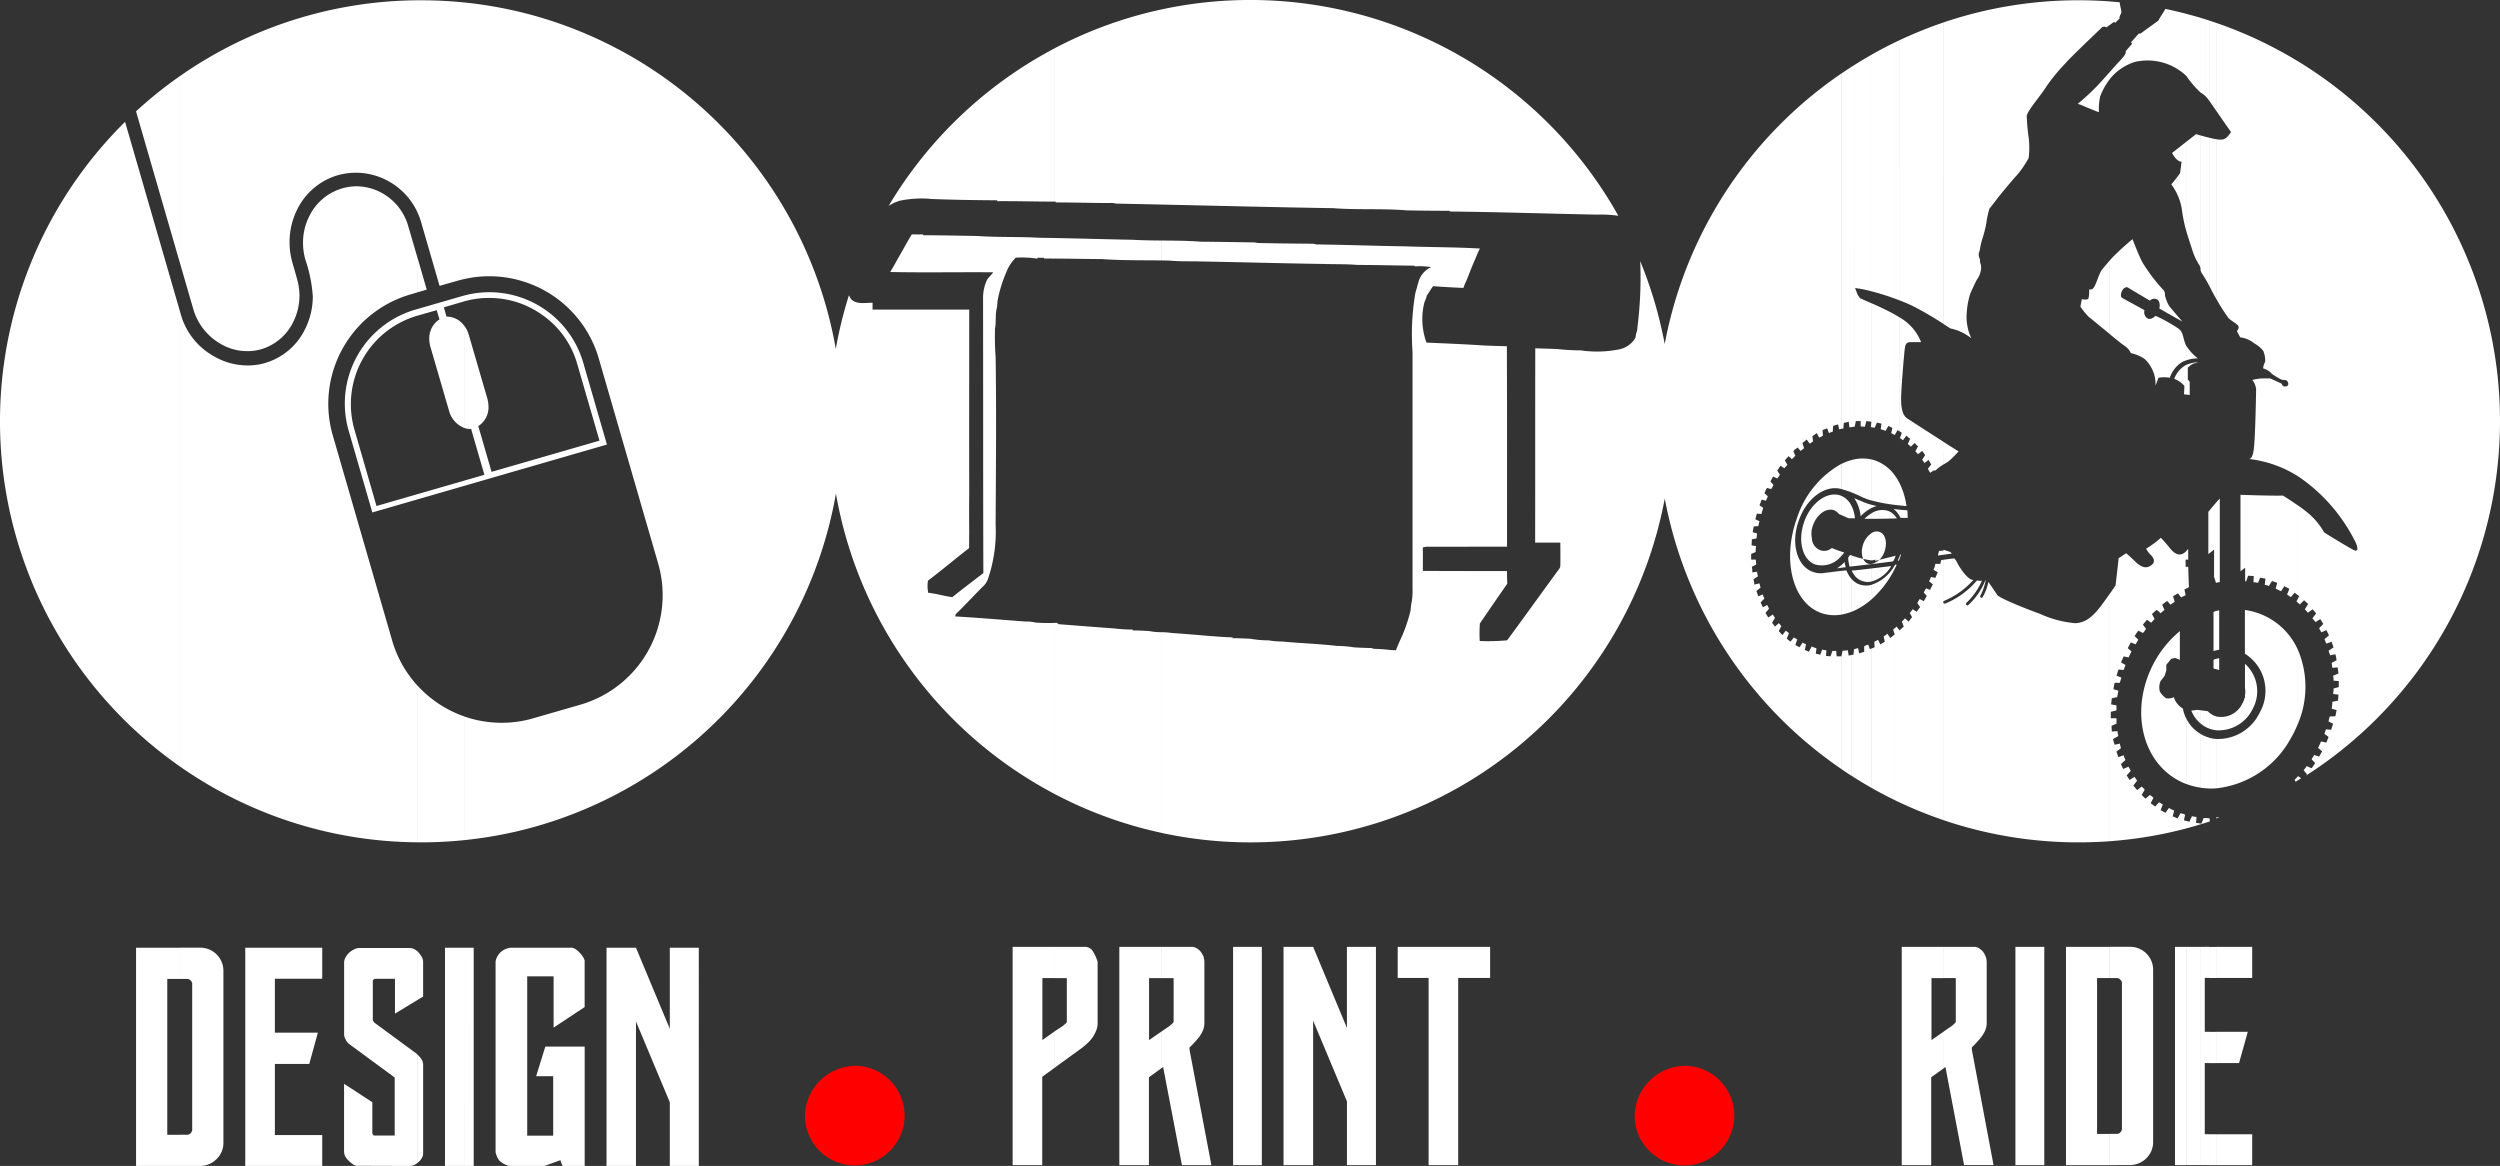 <svg xmlns="http://www.w3.org/2000/svg" xmlns:xlink="http://www.w3.org/1999/xlink" width="264" height="123.126" viewBox="0 0 264 123.126">
  <rect x="0" y="0" width="264" height="123.126" fill="#333333" stroke="none"/>
  <defs>
    <clipPath id="clip-path">
      <rect id="Rectangle_27" data-name="Rectangle 27" width="264" height="123.126" fill="none"/>
    </clipPath>
  </defs>
  <g id="Groupe_95" data-name="Groupe 95" transform="translate(0 0)">
    <g id="Groupe_94" data-name="Groupe 94" transform="translate(0 0.001)" clip-path="url(#clip-path)">
      <path id="Tracé_224" data-name="Tracé 224" d="M242.658,82.4v-.428l.008-.01.339.215c-.11.075-.229.149-.347.222m0-5.967V68.618a9.987,9.987,0,0,1,0,7.818m0-12.791c.067.058.134.115.205.185l.448-.446.431.4-.354.554a3.52,3.52,0,0,1,.322.367l.508-.367.369.444-.4.509a4.988,4.988,0,0,1,.322.4l.509-.306.2.306.124.2-.446.448c.092.154.169.324.245.431l.524-.232.276.554-.476.4c.078.155.107.324.2.476l.554-.2.2.6-.524.354c.045.169.124.324.169.478l.554-.109.077.307.047.324L246.22,70c.045.2.045.369.077.524l.554-.048.092.648-.57.23a2.036,2.036,0,0,1,.047.523l.553.047v.63l-.553.155a2.344,2.344,0,0,1-.047.569l.57.077-.047.631-.6.124a3.941,3.941,0,0,1-.077.723l.523.155-.124.646-.6.03c-.048.155-.079.322-.124.523l.478.232-.2.646-.554-.047c-.047.169-.124.324-.154.476l.431.326-.23.6-.571-.122a5.03,5.03,0,0,1-.307.676l.431.369-.322.556-.509-.172c-.077.125-.2.294-.277.448l.354.4v.03l-.245.369-.109.154-.523-.229a2.563,2.563,0,0,1-.324.429l.356.448-.124.139a44.476,44.476,0,0,0-.837-75.449V50.291c.215.139.434.289.653.454a18.05,18.05,0,0,1,5.3,6.249c.369.646.523,1.4-.078,1.079-.553-.277-3.033-1.787-3.111-1.865a7.394,7.394,0,0,0-1.6-1.952,13.411,13.411,0,0,0-1.159-.883v9.481l.129.1-.129.254Zm0-57.173V50.291a12.259,12.259,0,0,0-5.184-1.825c.092,0,.4,0,.523-1.03.172-1.2.249-6.343.249-6.343a1.925,1.925,0,0,0-.4-.97,5.93,5.93,0,0,1,.878-.154,9.841,9.841,0,0,1,1.032,0l1.2.554a.335.335,0,0,0,.352.292c.279,0,.369-.17.324-.371-.045-.154-.122-.354-.524-.322-.2.045-1.186-.631-1.186-.631a1.711,1.711,0,0,0-.845-.554h-.03c-.172-.077.155-.755.155-.755a2.6,2.6,0,0,0-.2-1.124,3.054,3.054,0,0,0-.955-.8,2.813,2.813,0,0,0-1.476-.631l-.354-.646s.276-.354.154-.554c-.154-.247-.725-.523-1.032-.832a18.991,18.991,0,0,1-1.286-2.014V14.7a1.877,1.877,0,0,0,.716.018c.478-.124.768-.753.845-.753,0,0-1.045-1.478-1.445-2.079l-.117-.164v-9.3a44.3,44.3,0,0,1,8.609,4.05m0,46.9v9.481l-.349-.269-.4.476c-.155-.107-.279-.2-.4-.277l.245-.6-.523-.277-.354.523c-.2-.077-.4-.2-.569-.277l.167-.6-.554-.2-.322.523c-.169-.045-.276-.092-.446-.122l.077-.646L238.675,61l-.229.553c-.17-.047-.324-.047-.479-.077l.03-.648-.6-.03-.2.6a.112.112,0,0,1-.109-.045v-1.4s-.322.245-.494.369V52.252s3.48.125,4.482.078c0,0,.788.489,1.58,1.042m0,9.835v.438c-.047-.043-.1-.085-.149-.137Zm0,5.411v7.818a11.618,11.618,0,0,1-.728,1.495,10.236,10.236,0,0,1-7.881,5.318V78.034a4.879,4.879,0,0,0,4.569-2.767,4.63,4.63,0,0,0-1.555-6.236V64.413a7.194,7.194,0,0,1,5.595,4.205m0,13.357a4.171,4.171,0,0,1-.346.376l.109.2.237-.149Zm-8.609,37.8h3.783v3.263h-3.783Zm0-7.514v-3.3h3.32l-.925,3.3Zm0-12.27h3.783v3.28h-3.783Zm0-13.573v-.107l0-.005a2.923,2.923,0,0,0,.354-.015Zm0-9.3a3.989,3.989,0,0,0,3.823-2.233,3.891,3.891,0,0,0-.8-4.788v2.587a1.808,1.808,0,0,1,0,.721v.309l-.045-.032a1.58,1.58,0,0,1-.232.6,2.465,2.465,0,0,1-2.744,1.376Zm0-6.446.3.078V69.51c-.1.015-.2.035-.3.06Zm0-2c.1-.023.2-.043.3-.058V64.448c-.1.023-.2.042-.3.067Zm0-7.13V53.043c.137-.157.264-.3.361-.394V61.47a3.483,3.483,0,0,0-.361.063m0-59.112v9.3c-.418-.6-.715-1.035-.715-1.035l-.055-.078V2.163c.257.085.513.172.77.259m0,12.278V31.579c-.169-.291-.322-.566-.438-.787-.115-.235-.227-.453-.332-.651v-15.6c.282.068.543.125.77.162m0,38.343v8.491l-.04.015-.169-.556h-.032V58.037l-.529.419V53.962c.144-.177.476-.583.77-.919m0,11.472v4.148a2.99,2.99,0,0,0-.3.1V64.618a1.781,1.781,0,0,1,.3-.1m0,5.055v1.1l-.3-.077v-.924a2.605,2.605,0,0,1,.3-.1m0,6.084v1.458a3.264,3.264,0,0,1-.77-.18V75.24a3.212,3.212,0,0,0,.4.271,2.051,2.051,0,0,0,.366.144m0,2.38v5.214c-.257.018-.514.025-.77.018V77.9a4.072,4.072,0,0,0,.77.139m0,8.275v.107l-.03.012Zm0,16.96h-.77v-3.28h.77Zm0,8.99h-.77v-3.3h.77Zm0,10.777h-.77v-3.263h.77Zm-.77-36.262v-.356l.073.008v.324Zm0-84.611v8.446a2.519,2.519,0,0,0-.745-.753.907.907,0,0,1-.155-.087V1.882q.451.135.9.281m0,12.375v15.6a13.212,13.212,0,0,0-.745-1.259,1,1,0,0,1-.155-.377V14.3c.312.087.618.169.9.237m0,39.424v4.494l-.072.057V54.049Zm0,21.278v1.692c-.109-.042-.214-.089-.321-.142a3.49,3.49,0,0,1-.579-.392V75l.782.105a.871.871,0,0,0,.119.13m0,2.655v5.371a7.7,7.7,0,0,1-.9-.078v-5.68c.067.042.135.078.205.115a4.128,4.128,0,0,0,.695.272m0,8.522v.356c-.3.1-.6.19-.9.282v-.089l.094.013.232-.585a5.385,5.385,0,0,1,.575.022m0,13.571v3.28h-.451v5.695h.451v3.3h-.451v7.514h.451v3.263h-.9V99.989Zm-.9-98.107V9.768A10.477,10.477,0,0,1,230.9,8.051l-.052-.06V1.453c.511.135,1.022.276,1.53.429m0,12.419V28.5a1.024,1.024,0,0,0-.122-.5,6.137,6.137,0,0,1-.725-1.523c-.2-.631-.554-1.68-.676-2.156l-.007-.02V14.994l1.054-.828Zm0,60.7V76.4a3.311,3.311,0,0,1-.974-1.364,3.85,3.85,0,0,0,.6-.077Zm0,2.5a3.852,3.852,0,0,1-1.53-1.682v6.958a7.178,7.178,0,0,0,1.53.4Zm0,9.459v.089c-.508.155-1.017.3-1.53.434v-.8l.347.094.277-.585a2.607,2.607,0,0,0,.478.075l-.047.631Zm0,36.069h-1.53V99.989h1.53Zm-1.53-60.871V59.854h.224l.075,2.156Zm0-3.065v-.873a2.073,2.073,0,0,0,.177-.205c0-.03.047-.03.047-.077V59.1Zm0-17.436V38.54a3.529,3.529,0,0,1,1.309-.289c-.124.03-.354.109-.554.154a1.949,1.949,0,0,0-.57.431v1.246l.2.234v1.4Zm0-3.606V36.476a5.18,5.18,0,0,0,1.246,1.368,3.732,3.732,0,0,0-1.246.215m0-36.606V7.991a5.942,5.942,0,0,0-5.413-1.448,5.464,5.464,0,0,0-2.669,1.847V7.632c.342-.387.656-.742.835-.934.478-.524.955-.955.878-1.309l.678-.77-.124-.154.83-.925a.316.316,0,0,0,.294-.077c.154-.124,1.755-1.276,1.755-1.276l.154-.277s.4-.616.6-.97c.733.152,1.458.326,2.179.513m0,13.541v9.312a14.82,14.82,0,0,1-.424-2.089,5.951,5.951,0,0,0-1.049-2.632l-.077-.124a13.821,13.821,0,0,0,.925-1.186l.154-1.2c-.553,0-1-.925-1-.925Zm0,21.482v1.583a3.844,3.844,0,0,0-.433.187,3.084,3.084,0,0,0-1.278,1.645,3.5,3.5,0,0,0-1.2,0l-.309.833a3.666,3.666,0,0,0-1.169-2.834,4.267,4.267,0,0,0-1.433-.6,1.941,1.941,0,0,0-.706-.8c-.215-.135-.858-.655-1.553-1.226V27.534a9.366,9.366,0,0,1,.83-.852c.431-.448,1.6-1.431,1.6-1.431s.706,1.862,1.077,2.508a18.749,18.749,0,0,0,2.108,2.787.652.652,0,0,1,.23.6,4.426,4.426,0,0,0,.4,1.076c.17.277,1.448,1.725,1.448,1.725-.57-.292-2-1.126-2.433-1.369.109-.433,0-.877-.292-.985a.658.658,0,0,0-.706.154l-2.355-1.4c-.2-.077-.481.122-.6.4-.154.326-.122.648.047.725l2.34,1.279a.784.784,0,0,0,.322.877c.249.122.556,0,.847-.279a16.675,16.675,0,0,1,2.311,1.279c.6.384.523.783.8,1.587a1.376,1.376,0,0,0,.11.262m0,2.064c-.043.02-.084.043-.122.065a2.765,2.765,0,0,0-1.126,1.4,2.6,2.6,0,0,1,1.077.753l-.045.878.215.027Zm0,19.687V59.1H230.8v.753h.053v2.311l-.177.09.124.6c-.17.077-.324.154-.478.23L230,62.656l-.356.2-.167.122.167.586c-.167.09-.292.2-.444.292l-.354-.4-.524.4.245.554a3.193,3.193,0,0,0-.4.354l-.245-.23-.2-.124-.476.429.276.524c-.109.124-.23.247-.354.4l-.446-.322-.431.523.324.431a1.628,1.628,0,0,1-.324.448l-.478-.247-.155.2-.244.369.4.4a2.165,2.165,0,0,0-.277.478l-.523-.2-.324.6.4.352a6.533,6.533,0,0,0-.309.631l-.523-.109-.277.633.478.276c-.077.17-.124.322-.2.524l-.553-.047-.2.648.509.2c-.032.2-.124.354-.155.554H223.3l-.122.676.524.155c-.047.245-.094.476-.125.676l-.57.124-.075.646.568.109v.523l-.6.155v.676h.6v.569l-.523.232.03.6.6-.032a1.927,1.927,0,0,0,.094.508l-.57.326.167.6.554-.124c.032.154.077.324.124.478l-.478.369.2.585.553-.2a2.243,2.243,0,0,0,.2.494l-.478.431.23.523.57-.245c.078.169.154.277.232.446l-.431.476.309.479.523-.326a4.165,4.165,0,0,0,.276.4l-.4.524.4.476.478-.369a2.276,2.276,0,0,1,.324.324l-.324.554.4.4.478-.4c.122.092.245.2.367.294l-.292.583.326.247.122.077V85.2l.431-.478c.124.077.292.155.4.23l-.232.6.509.276.371-.506a4.369,4.369,0,0,0,.553.276l-.155.6.509.23.322-.554a1.969,1.969,0,0,1,.478.155l-.124.6.224.06v.8a44.31,44.31,0,0,1-8.081,1.346V62.74c.618-.872.638-.93.638-.93s.247-2.063.322-2.864l.8-.523s.553.478.922.845c.354.356.985.88,1.587.509.646-.354.446-.832.075-1.186a2.6,2.6,0,0,1-.478-.646,10.906,10.906,0,0,0,1.556-1.156s.57.6,1,1.156c.436.508,1.014.924,1.653.282m0,17.6a4.12,4.12,0,0,1-.327-1.005,2.1,2.1,0,0,1-.955-1.2,1.382,1.382,0,0,1-.8.122,2.169,2.169,0,0,1-.678-.708,1.738,1.738,0,0,1,.078-1.122l.431-.554.17-.571v-.554c0-.077.276-.322.306-.4a1.21,1.21,0,0,1,.249-.277l.4-.077.478.2V66.644a11.268,11.268,0,0,0-2.557,3.035c-2.709,4.71-1.708,10.376,2.233,12.639a7.231,7.231,0,0,0,.975.466Zm0,47.21h-1.161V99.989h1.161Zm-8.081,0v-3.3h.777a.506.506,0,0,0,.369-.152.6.6,0,0,0,.17-.509V103.822a.459.459,0,0,0-.17-.367.477.477,0,0,0-.369-.17h-.777v-3.3h2.118a2.423,2.423,0,0,1,2.493,2.463v18.12a2.394,2.394,0,0,1-.71,1.74,2.484,2.484,0,0,1-1.784.723Zm0-120.375.484-.356.124.109.476-.478s-.124,0,.155-.554c.077-.185-.139-.755-.155-1.139-.359-.035-.721-.065-1.084-.094Zm0-2.512V2.66l-.317.23a.435.435,0,0,0-.476,0c-.908.877-3.31,3.155-3.865,3.8a20.235,20.235,0,0,0-2,2.432c-.479.832-2.079,2.634-2.079,3.141a21.637,21.637,0,0,0,.2,2.233,8.747,8.747,0,0,1,0,2.2,10.9,10.9,0,0,1-1.156,1.71c-.6.646-1.708,2-2.032,2.4-.322.431-.755,1-.954,1.231a9.99,9.99,0,0,0-.324,1.526,12.108,12.108,0,0,1-.4,1.585,8.759,8.759,0,0,0-.309,1.354.874.874,0,0,0,.03.847s0,.431.077.508a1.55,1.55,0,0,1,0,.8,2.206,2.206,0,0,1-.4.878c-.154.277-.554,1.126-.71,1.525a8.342,8.342,0,0,0-.352,1.907,5.3,5.3,0,0,0,.478,2.757,5.227,5.227,0,0,0-2.231-1.047s-.272-.187-.7-.464V2.366A44.414,44.414,0,0,1,219.511.028c1.094,0,2.178.042,3.257.12m0,7.484c-.509.569-1.081,1.212-1.364,1.5a25.8,25.8,0,0,1-1.987,1.832l.354.124s.554.246,1.755.723a.181.181,0,0,1,.122.03,6.132,6.132,0,0,1,.124-1.632,6.879,6.879,0,0,1,1-1.817Zm0,19.9c-.351.4-.678.792-.8.95-.246.276-.57,1.384-.8,1.785-.245.448-.554.277-.554.277s.03.877-.122,1.047a1.243,1.243,0,0,1-.648,0l-.155.785a7.174,7.174,0,0,0,.925,1.124c.269.2,1.258,1.025,2.158,1.762Zm0,35.205v26.1c-1.077.075-2.163.117-3.257.117a44.415,44.415,0,0,1-14.264-2.34V63.708a.187.187,0,0,0,.177.025,8.73,8.73,0,0,0,3.34-2.433,2.856,2.856,0,0,0,.524.033,7.155,7.155,0,0,1-1.632,2.323.142.142,0,0,0,0,.23.129.129,0,0,0,.2,0,6.886,6.886,0,0,0,1.787-2.587h.047a6.117,6.117,0,0,1-.554,1.587c-.047.092-.047.17.03.2.092.092.169.047.2-.03a4.957,4.957,0,0,0,.6-1.6c.246.322.755,1.079.925,1.356.277.4,3.586,1.675,4.511,2a11.193,11.193,0,0,0,3.786,1c1.034-.09,1.787-.568,2.986-2.246Zm0,37.249v3.3H221.45v16.457h1.318v3.3h-4.6V99.989Zm-17.521,12.823v-3.875l.868-.6a2.868,2.868,0,0,0,.232-.2,1.108,1.108,0,0,0,.184-.215v-4.633h-1.284v-3.3h3.225a1.013,1.013,0,0,1,.493.137,2.285,2.285,0,0,1,.416.341,2.39,2.39,0,0,1,.292.508,1.729,1.729,0,0,1,.122.586v6.482a2.016,2.016,0,0,1-.139.738,3.74,3.74,0,0,1-.4.691,6.144,6.144,0,0,1-.508.588c-.185.214-.369.4-.523.553v.23l2.293,12.193h-3.11l-1.971-10.361Zm0-49.336a.077.077,0,0,1,.053-.022,8.571,8.571,0,0,0,3.08-2.2c-.047,0-.124-.032-.17-.032-.631-.246-1.354-1.446-1.508-1.754a1.735,1.735,0,0,0-.324-.493c-.212,0-.613.068-1.131.135Zm0-4.893v-.516c.424.12.74.242.74.242a.933.933,0,0,0,.122.154c-.21.032-.5.073-.862.12m0-9.539V46.668c.832.533,1.486.947,1.578.992a9.634,9.634,0,0,1-1.124,1.109l-.454.274m10.63,50.946h-3.048v23.047h3.048ZM205.247,2.366V34.218a33.275,33.275,0,0,0-3.3-1.922c-.4-.194-.868-.392-1.371-.586V4.252a43.789,43.789,0,0,1,4.675-1.886m0,44.3c-1.42-.907-3.352-2.156-3.858-2.488-.8-.523-.631-2.308-.6-2.986s.276-3.88.367-4.464c.077-.6.386-.6.708-.6h1a5.2,5.2,0,0,0-2.3-2.627V45.533l.262.172-.2.553a3.24,3.24,0,0,1,.322.232l.356-.476.4.322-.245.553a3.57,3.57,0,0,1,.322.279l.4-.384.352.354-.276.523a1.693,1.693,0,0,1,.276.307l.446-.354.2.279.109.169-.309.478c.077.107.155.23.23.354l.446-.324.277.476-.352.449c.075.154.152.276.23.429l.448-.276.028.077a.773.773,0,0,0,.17-.109,4.376,4.376,0,0,1,.778-.573Zm0,11.4v.516l-.615.08c.045-.155.077-.324.124-.478l.476-.047v-.077Zm0,1.045v4.364a.154.154,0,0,0-.023.18.068.068,0,0,0,.023.052V86.613a44.5,44.5,0,0,1-4.675-1.886V66.544l.018.023.444-.4-.2-.523a3.291,3.291,0,0,0,.324-.356l.386.356.369-.478-.247-.433c.124-.122.2-.292.324-.4l.4.277.354-.476v-.048l-.277-.4c.077-.155.154-.277.247-.431l.431.23.322-.554-.322-.354c.075-.17.154-.277.245-.448l.431.17.077-.2.2-.371V61.7l-.4-.326a1.273,1.273,0,0,0,.2-.444l.478.092.245-.6-.446-.247a2.793,2.793,0,0,0,.2-.631h.524l.077-.4Zm0,40.877v3.3h-1.286v6.543l1.286-.89v3.875l-1.316.942v9.282h-3.111V99.989Zm-4.675-40.91V58.8l.068-.157c0-.045,0-.045.03-.077h.077a.158.158,0,0,0-.028.109c-.058.127-.1.271-.147.4m0-4.618v-.64c.3.032.585.055.85.073,0,.277.03.523.03.8H200.7c-.042-.082-.084-.16-.127-.235m0-1.091V50.984a7.729,7.729,0,0,1,.75,2.457c-.239-.018-.493-.042-.75-.07m0-49.118V31.71l-.444-.167V4.466Zm0,29.25V45.533l-.182-.12-.262.443V33.238c.154.085.3.174.444.264m0,17.482V53.37l-.444-.05V50.254a5.66,5.66,0,0,1,.444.73m0,2.837v.64a2.454,2.454,0,0,0-.444-.569v-.124c.15.02.3.037.444.053m0,4.983v.274a1.252,1.252,0,0,1-.053.124h-.125c.058-.112.115-.251.179-.4m0,7.739V84.728c-.15-.07-.3-.142-.444-.214V66.3a1.625,1.625,0,0,0,.154-.135l.077.124Zm-.444-6.57V59.63h.162c-.052.117-.107.23-.162.344m0-1.146v-.134l.057-.015Zm0-4.082V54.5c.063.075.125.157.185.244Zm0-50.281V31.543c-.822-.3-1.7-.576-2.508-.783V5.783q1.232-.7,2.508-1.318m0,28.772V45.855l-.047.08c-.122-.075-.247-.122-.369-.2l.122-.554-.429-.2-.294.521a3.147,3.147,0,0,0-.508-.169l.077-.6-.476-.107-.247.554a1.6,1.6,0,0,0-.337-.063V32.02a27.7,27.7,0,0,1,2.508,1.217m0,17.016V53.32a18.287,18.287,0,0,1-2.508-.469V48.517a3.968,3.968,0,0,1,.471.135,4.435,4.435,0,0,1,2.038,1.6m0,3.514v.124a2,2,0,0,0-.184-.15Zm0,.73a1.78,1.78,0,0,0-.738-.543,2.091,2.091,0,0,0-1.77.254v.578c.86,0,1.729-.008,2.508-.04Zm0,4.2v.134a2.805,2.805,0,0,1-.22.451c-.755.1-1.53.2-2.288.287v-.015A1.892,1.892,0,0,0,199,58.24c.324-.909.124-1.832-.508-2.064a.949.949,0,0,0-.868.124v2.876a1.007,1.007,0,0,0,.426-.1l-.045.154Zm0,.935v.344A10.635,10.635,0,0,1,197.62,63.3V61.759a4.393,4.393,0,0,0,2.5-2.129Zm0,6.672V84.514q-1.278-.621-2.508-1.318V68.485l.337-.132-.032-.586c.107-.045.232-.124.4-.2l.232.478.169-.092.307-.185-.122-.568a2.412,2.412,0,0,0,.4-.277l.294.446.476-.371-.17-.508c.073-.072.145-.127.217-.187m-2.508-4.895a3.529,3.529,0,0,0,2.094-1.628c-.7.082-1.4.169-2.094.251Zm0-7.756a3.187,3.187,0,0,1,.563-.212c-.194-.045-.382-.09-.563-.139Zm0-47.868V30.759a12.809,12.809,0,0,0-1.727-.342l.279.725s.23.354.352.4c.387.167.75.324,1.1.478v13.1l-.063-.013.047-.571-.523-.075-.155.6c-.154,0-.277-.03-.444-.03v-.569h-.509l-.124.6h-.012V6.852q.879-.556,1.784-1.069m0,42.734v4.334a6.286,6.286,0,0,1-1.009-.364c-.282-.142-.541-.259-.775-.357V48.506a4.277,4.277,0,0,1,1.784.012m0,4.783a5.66,5.66,0,0,1-1.144-.418c-.217-.072-.448-.184-.64-.261v.04a4.1,4.1,0,0,1,.64,1.854,4.074,4.074,0,0,1,1.144-.865Zm0,.909v.578h-.74a3.643,3.643,0,0,1,.74-.578m0,2.091v2.876a.868.868,0,0,1-.144-.018,10.686,10.686,0,0,1-1.64-.392v1.012c.571-.063,1.172-.135,1.784-.21v-.015a.9.9,0,0,1-.377-.033c-.588-.232-.832-1.156-.479-2.109a2.327,2.327,0,0,1,.857-1.109m0,3.729v1.378a1.753,1.753,0,0,1-1.015-.073,1.6,1.6,0,0,1-.768-.566v-.541c.568-.057,1.169-.125,1.784-.2m0,1.73a2.136,2.136,0,0,1-1.286-.05,1.717,1.717,0,0,1-.5-.269v3.03A7.543,7.543,0,0,0,197.62,63.3Zm0,6.725V83.2q-.9-.514-1.784-1.069V68.538c.125-.03.234-.067.366-.092l.124.553.523-.17v-.585a1.646,1.646,0,0,1,.431-.169l.17.478Zm-1.784-13.758v-.284c.015.092.03.187.038.284Zm0-47.874V45.059a1.922,1.922,0,0,0-.317.035V7.049Zm0,41.653V52.13c-.11-.045-.215-.089-.317-.125V48.579c.107-.028.212-.052.317-.073m0,4.117v.04l-.038-.057Zm0,1.82v.284l-.317,0V53.432a3.564,3.564,0,0,1,.317,1.01m0,4.322v1.012l-.317.037V58.658c.107.038.212.072.317.107m0,1.461v.541a2.751,2.751,0,0,1-.311-.513Zm0,1.214v3.03c-.105.047-.21.092-.317.134V61.145a2.289,2.289,0,0,0,.317.3m0,7.1V82.127l-.317-.2V69.166l.207-.043.045-.569Zm-.317-61.489V45.094c-.07.015-.144.03-.224.043l-.079-.6-.524.124-.045.6a.979.979,0,0,0-.19.02V7.757c.351-.24.7-.478,1.062-.708m0,41.53V52c-.4-.155-.715-.249-.94-.319l-.122-.037V48.98a5.941,5.941,0,0,1,1.062-.4m0,4.853v1.293H195.2l-.74-.329V52.368a2.151,2.151,0,0,1,1.062,1.064m0,5.226v1.156l-.2.02a3.759,3.759,0,0,1-.154-.954c.077-.077.124-.2.2-.277Zm0,2.487V64.6a5.513,5.513,0,0,1-1.062.3V60.286l.523-.055a3.125,3.125,0,0,0,.539.914m0,8.021V81.93c-.357-.23-.711-.468-1.062-.708V69.276l.114-.554c.154,0,.354-.047.553-.047l.094.554Zm-1.062-9.214v-.287a3.3,3.3,0,0,0,.339-.329,1.545,1.545,0,0,0,.122.556c-.155.022-.311.04-.461.06m0-1.263v-.441l.294.1c-.094.122-.194.237-.294.346m0-50.932V45.279c-.078.017-.154.04-.242.057l-.12-.508h-.047l-.277.077-.2.078-.032.6a2.1,2.1,0,0,0-.4.155l-.2-.509-.479.185.033.6a3.2,3.2,0,0,1-.4.2l-.23-.478-.124.078-.354.245.077.554c-.124.077-.247.17-.354.247l-.322-.448-.448.371.169.553c-.124.078-.246.2-.369.277l-.309-.352-.322.23-.122.167.2.478c-.124.11-.234.232-.356.354l-.354-.322-.4.448.279.478a2.18,2.18,0,0,0-.326.354l-.244-.154-.155-.124-.354.521.276.433a1.993,1.993,0,0,1-.276.4l-.446-.2-.277.523.322.354a2.539,2.539,0,0,1-.245.448l-.431-.124-.122.2-.155.354.356.324a3.856,3.856,0,0,1-.2.476l-.433-.124-.247.6.4.277c-.077.2-.124.4-.2.648l-.478-.045-.155.6.433.2c-.045.155-.078.356-.124.524l-.476.03-.122.6.476.152c-.032.17-.032.324-.077.524l-.478.077-.032.648.478.075a2.976,2.976,0,0,0-.045.631l-.478.2v.6h.478a1.925,1.925,0,0,1,.045.523l-.446.23.045.369v.23l.509-.075a1.648,1.648,0,0,0,.092.478l-.476.322.107.553.523-.122c.048.169.077.322.122.446l-.444.354.2.569.479-.2a1.753,1.753,0,0,0,.169.433l-.4.4.234.526.446-.249a2.221,2.221,0,0,1,.2.4l-.369.448.294.478.476-.322c.077.122.155.23.23.354l-.307.523.307.4.4-.356c.122.109.2.232.277.309l-.277.523.356.4h.045l.352-.448c.124.122.249.2.326.277l-.232.569.386.322.369-.446a1.945,1.945,0,0,0,.354.2l-.2.6.276.154.169.078.309-.478c.122.045.245.124.369.169l-.124.6.431.184.292-.554c.155.078.309.124.509.2l-.077.554.476.122.2-.553a1.414,1.414,0,0,0,.448.077l-.048.6.479.043.2-.569h.4l.047.569h.508l.01-.045V81.222A44.485,44.485,0,0,1,175.8,52.649a44.51,44.51,0,0,1-53.162,35.3V66.759a7.507,7.507,0,0,1,1.142.092c2.154.125,4.31.386,6.467.463l-.2.077c.661,0,1.339.03,2,.062a11.037,11.037,0,0,0,1.909.169,9.423,9.423,0,0,0,1.478.125c1.922.182,3.848.244,5.757.461a11.748,11.748,0,0,1,1.8.154c.691.045,1.4.062,2.093.077l-.261.078a16.657,16.657,0,0,1,1.986.122c.2.015.4.015.6.03q.253-.669.554-1.293a16.061,16.061,0,0,0,.984-2.881c.032-.229.047-.461.078-.676a7.039,7.039,0,0,0,.139-1.678V37.169a26,26,0,0,1,.291-6.188c.048-.185.094-.371.155-.539a5.373,5.373,0,0,1,.154-.554,2.4,2.4,0,0,1,1.371-1.678,7.213,7.213,0,0,0-1.74-.077l-.017-.077c-2-.017-4-.077-6.019-.077-1.217-.107-2.432-.062-3.664-.107-4.341-.062-8.683-.187-13.025-.264-1.047-.03-2.109.017-3.155-.09q-.441-.01-.882-.015V25.4c1.386.012,2.771.013,4.143.122,1.847.015,3.679.047,5.511.075a1.925,1.925,0,0,1,.523.063c1.894.045,3.773.062,5.667.077a1.394,1.394,0,0,1,.508.077c3.126.032,6.251.154,9.376.2,2.634.094,5.281.078,7.913.232-.169.339-.322.693-.461,1.047-.062.122-.109.261-.17.384-.277.646-.523,1.311-.783,1.942-.062.137-.124.261-.185.4-.03.094-.109.294-.139.386-1.062-.045-2.139-.107-3.2-.184-.245.322-.446.676-.676,1.015a2.44,2.44,0,0,1-.077.292c-.063.139-.107.277-.17.416a7.16,7.16,0,0,0,.015,3.556,4.035,4.035,0,0,0,.215.678c2.017.092,4.05.169,6.082.307.8.032,1.6.062,2.4.077.032,7.068.017,14.119.017,21.17-2.771-.015-5.541.015-8.314,0a1.506,1.506,0,0,0-.585.092c.032.817,0,1.648.015,2.463,2.954.017,5.912.017,8.883.017,0,.429,0,.877.032,1.323-.97,1.4-1.939,2.8-2.9,4.219a14.794,14.794,0,0,0-.013,1.847,22.849,22.849,0,0,0,2.893-.075c1.832-2.48,3.634-5.005,5.466-7.5a.643.643,0,0,0,.154-.429c.015-.8,0-1.587,0-2.387h-2.662c.013-6.836,0-13.671.013-20.522.77.028,1.557.047,2.326.077a21.608,21.608,0,0,0,2.448.139,11.862,11.862,0,0,0,4.11-.109,2.557,2.557,0,0,0,1.693-1.216c.015-.154.047-.292.075-.446a1.722,1.722,0,0,0,.14-.695,41.864,41.864,0,0,0,.291-6.958,44.851,44.851,0,0,1,2.587,8.76A44.477,44.477,0,0,1,194.456,7.757m0,41.222a10.129,10.129,0,0,0-4.7,5.74c-1.6,4.464-.444,8.93,2.542,10.007a4.269,4.269,0,0,0,2.156.174V60.286c-.848.092-1.563.189-2.064.252h-.045a2.55,2.55,0,0,1-.925-.154c-1.663-.6-2.34-3.033-1.463-5.419.813-2.375,2.812-3.809,4.5-3.317Zm0,3.389-.107-.045c-1.384-.478-3.11.755-3.818,2.757-.721,2.031-.2,4.063,1.186,4.539a2.619,2.619,0,0,0,2.739-.93v-.441a8.724,8.724,0,0,1-1.015-.382,1.234,1.234,0,0,1-1.2.246,1.408,1.408,0,0,1-.909-1.278v-.045a2.293,2.293,0,0,1,.107-1.279c.4-1.184,1.4-1.909,2.233-1.63a1.339,1.339,0,0,1,.523.4l.261.117Zm0,7.3c-.15.125-.307.237-.463.351.144-.025.3-.045.463-.063ZM122.64,112.808v-3.871l.877-.6c.062-.062.155-.139.232-.2a2.362,2.362,0,0,0,.185-.215v-4.633H122.64v-3.3h3.233a.964.964,0,0,1,.478.137,1.527,1.527,0,0,1,.416.341,2.541,2.541,0,0,1,.307.508,2.136,2.136,0,0,1,.109.586v6.482a2.051,2.051,0,0,1-.139.738,3.872,3.872,0,0,1-.384.691c-.17.2-.326.4-.509.588a6.6,6.6,0,0,1-.539.553v.23l2.31,12.193h-3.11l-1.986-10.361Zm0-91.206c6.047.13,12.1.286,18.159.381,2.572.2,5.174.015,7.759.232q2.265.045,4.526.045l.017.077c5.2.048,10.393.232,15.58.326a12.879,12.879,0,0,1,2.216.124A44.534,44.534,0,0,0,122.64,1Zm10.608,78.386h-3.033v23.047h3.033Zm5.419,0h-3.126v23.047h3.126V107.78l3.571,8.529v6.727H145.3V99.989h-3.065v8.559Zm8.928,3.28h3.265v19.767h3.125V103.269h3.372v-3.28H147.6ZM122.64,1V21.6q-2.39-.053-4.78-.1a2.025,2.025,0,0,0-.678-.062c-1.909,0-3.8-.062-5.7-.062V21.29h-.115V5.1A44.1,44.1,0,0,1,122.64,1m0,24.4v2.1c-2.093-.022-4.184.008-6.263-.14-1.673-.012-3.337-.045-5.007-.057V25.135c2.767.053,5.533.135,8.3.187.989.058,1.979.07,2.969.078m0,41.359V87.946a44.113,44.113,0,0,1-11.27-4.1V65.782l.08-.007a.318.318,0,0,1,.322.137c1.956.154,3.913.309,5.867.448a16.76,16.76,0,0,0,1.971.122v.092c.569,0,1.156.032,1.725.062a6.678,6.678,0,0,0,1.3.124m0,33.229v3.3h-1.293v6.543l1.293-.89v3.871l-1.308.945v9.282h-3.125V99.989Zm-11.27,12.768v-3.843c.159-.107.311-.205.463-.3.2-.139.339-.23.416-.277.013-.015.107-.09.23-.2.109-.09.185-.169.185-.215v-4.633H111.37v-3.3H114.6a.96.96,0,0,1,.83.508,4.635,4.635,0,0,1,.479,1.064v6.482a2.195,2.195,0,0,1-.139.753,4.123,4.123,0,0,1-.384.738,3.543,3.543,0,0,1-.539.616,7.057,7.057,0,0,1-.571.493ZM64.091,46.946l-2.5-8.641a10.31,10.31,0,0,0-6.5-6.864v.646a10.032,10.032,0,0,1,2.333,1.284,9.462,9.462,0,0,1,3.541,5.094l2.34,8.068-8.213,2.375v.641ZM111.37,5.1V21.29c-2.022,0-4.033-.06-6.059-.045l-.013-.094c-2.31-.015-4.619-.045-6.927-.139a11.09,11.09,0,0,0-3.419.2c-.14.047-.277.109-.416.154a6.136,6.136,0,0,0-.693.371A44.657,44.657,0,0,1,111.37,5.1m0,20.036v2.171q-.559-.005-1.121-.005l.015-.077c-.246,0-.476,0-.708-.015v.107a10.418,10.418,0,0,0-2.293-.107,4.538,4.538,0,0,0-1.017,1.585,14.214,14.214,0,0,0-.909,2.986c-.015.232-.03.479-.062.71-.2.706-.06,1.461-.2,2.186a28.437,28.437,0,0,0,.062,3.018c.092,5.912.03,11.824,0,17.719a15.422,15.422,0,0,1-.832,5.79,1.91,1.91,0,0,1-.433.66c-1,.985-1.954,2.034-2.954,3-.017.062-.032.17-.047.232,2.463.137,4.927.356,7.405.538a4.3,4.3,0,0,1,1.079.107,17.592,17.592,0,0,0,2.012.04V83.844a44.5,44.5,0,0,1-23.092-31.72A44.532,44.532,0,0,1,55.089,87.672V76.139a12.327,12.327,0,0,0,1.228-.289l4.958-1.431A12.04,12.04,0,0,0,69.5,59.5L63.229,37.852a12.017,12.017,0,0,0-8.14-8.182V1.306A44.494,44.494,0,0,1,88.262,36.853a43.038,43.038,0,0,1,1.386-5.667c.062.107.124.232.185.356.586.661,1.525.416,2.31.431v.721H102.35c0,6.436-.015,12.858,0,19.293-.015,1.416-.015,2.831,0,4.264-.015.538,0,1.094-.015,1.632-1.463,1.124-2.864,2.325-4.341,3.432a3.544,3.544,0,0,0,.03,1.281c.862.09,1.693.354,2.54.461,1.077-.863,2.186-1.7,3.278-2.54-.03-9.67-.015-19.323-.03-28.991a4.462,4.462,0,0,1,.384-1.894c.154-.354.494-.554.678-.877-3.617-.032-7.251.045-10.869-.032.354-.554.646-1.137.97-1.692.444-.755.847-1.54,1.309-2.28.4,0,.8.015,1.2,0v.092c1.909,0,3.818.047,5.712.077,2.139.155,4.3.063,6.451.185q.862.013,1.722.028m0,74.854v3.3h-1.293v6.543c.077-.062.232-.155.446-.322.2-.125.416-.294.646-.448l.2-.144v3.843l-1.308.95v9.329h-3.126V99.989ZM55.089,123.128V100.079h5.125a.732.732,0,0,1,.433.077,2.42,2.42,0,0,1,.461.339,3.745,3.745,0,0,1,.4.463,1.772,1.772,0,0,1,.23.461v4.927l-3.278,2.171V103.1H55.675v16.828h2.741v-6.283h-1.8l.97-3.123h4.155v12.609H59.431a.868.868,0,0,1-.14-.294,1.562,1.562,0,0,1-.107-.322l-1.708.616Zm12.07-23.049h-3.11v23.049h3.11V107.87l3.572,8.527v6.73h3.063V100.079H70.731v8.559ZM55.089,31.441a10.259,10.259,0,0,0-6.076-.23v.615a9.49,9.49,0,0,1,2.619-.362,9.6,9.6,0,0,1,3.457.625ZM49.013,51.31l6.076-1.76v-.641l-3.18.92-1.4-4.835a2.342,2.342,0,0,0,1.077-2.063,3.336,3.336,0,0,0-.122-.848l-1.956-6.71a2.837,2.837,0,0,0-.494-.989v10.8a1.935,1.935,0,0,0,.661.12c.03,0,.062,0,.077,0l1.4,4.835-2.139.618Zm6.076-50V29.67a11.983,11.983,0,0,0-6.076-.2V.259a44.6,44.6,0,0,1,6.076,1.047m0,74.833V87.672a44.6,44.6,0,0,1-6.076,1.047V75.653a12.011,12.011,0,0,0,6.076.486m0,23.94v23.049H54.042a1.5,1.5,0,0,1-.23-.017c-.122,0-.215-.017-.232-.047a2.413,2.413,0,0,1-.631-.324,1.28,1.28,0,0,1-.429-.521,2.922,2.922,0,0,1-.124-.324,1.2,1.2,0,0,1-.062-.232V101.51a1.779,1.779,0,0,1,1.708-1.431Zm-6.076,0h1.01v23.049h-1.01Zm0-68.869-.2.055L44.1,32.628v.7l2.016-.573.294.972a2.361,2.361,0,0,0-1.079,2.063,3.215,3.215,0,0,0,.124.847L47.41,43.35a2.688,2.688,0,0,0,1.6,1.835v-10.8a2.3,2.3,0,0,0-1.767-.95h-.094l-.276-.985,2.061-.6.075-.022ZM44.1,52.731l4.912-1.421v-.551L44.1,52.178ZM49.013.259v29.21c-.234.052-.468.112-.7.179l-1.894.539-1.954-6.744a7.5,7.5,0,0,0-.361-.979V.03l.361,0a45.5,45.5,0,0,1,4.551.23m0,75.394V88.719a45,45,0,0,1-4.551.234c-.12,0-.24-.005-.361-.005V72.419a12.132,12.132,0,0,0,4.912,3.233m0,47.475H46.991V100.079h2.022Zm-4.912-.341V111.379c.1.1.212.229.334.369a1.1,1.1,0,0,1,.245.648v9.423a.858.858,0,0,1-.139.461,1.25,1.25,0,0,1-.339.416Zm0-17.2V100.48c.035.035.068.068.1.107a2.841,2.841,0,0,1,.339.479.971.971,0,0,1,.139.461v3.709Zm0-74.722.96-.279-.96-3.317Zm0,1.762-.247.072a10.325,10.325,0,0,0-7.039,12.778l2.5,8.639L44.1,52.731v-.553l-4.342,1.256-2.325-8.053a9.73,9.73,0,0,1,6.62-12.038l.047-.013Zm0-32.6V22.464a7.185,7.185,0,0,0-3.058-3.317,7.092,7.092,0,0,0-3.464-.907,7.169,7.169,0,0,0-1.954.276,6.943,6.943,0,0,0-4.22,3.557,7.77,7.77,0,0,0-.832,3.51,7.928,7.928,0,0,0,.326,2.231l.461,1.617a6.575,6.575,0,0,1,.262,1.787,6.238,6.238,0,0,1-.678,2.817,5.506,5.506,0,0,1-3.372,2.847,5.415,5.415,0,0,1-1.478.2,5.59,5.59,0,0,1-2.878-.815A6.216,6.216,0,0,1,20.4,32.6l-1.42-4.9V8.051A44.266,44.266,0,0,1,44.1.03m0,27.241v3.6l-.733.214a12.038,12.038,0,0,0-8.7,11.562,11.891,11.891,0,0,0,.478,3.34l6.266,21.646A11.973,11.973,0,0,0,44.1,72.419V88.948a44.247,44.247,0,0,1-25.123-8.023V32.792l.174.6a7.294,7.294,0,0,0,3.387,4.2,7.087,7.087,0,0,0,3.6,1A6.447,6.447,0,0,0,28,38.331a6.845,6.845,0,0,0,4.2-3.542,7.758,7.758,0,0,0,.832-3.509,15.3,15.3,0,0,0-.785-3.866,6.355,6.355,0,0,1-.247-1.785,6.136,6.136,0,0,1,.663-2.8,5.59,5.59,0,0,1,4.91-3.156,5.653,5.653,0,0,1,2.787.723,5.8,5.8,0,0,1,2.741,3.45Zm0,73.209v5.109l-2.392,1.45v-3.679H39.554l-.184.154v4.2a.281.281,0,0,0,.077.154.709.709,0,0,0,.107.137l4.4,3.235c.042.037.092.082.144.137v11.408a1.28,1.28,0,0,1-.344.23,1.113,1.113,0,0,1-.463.11l-5.695-.018a1.051,1.051,0,0,1-.416-.23,2.357,2.357,0,0,1-.416-.367,1.646,1.646,0,0,1-.324-.433,1.33,1.33,0,0,1-.107-.463v-7.158c0-.015.984.631,2.986,1.939v3.3l.14.217H41.68v-6.127L36.8,110.195a1.691,1.691,0,0,1-.307-.431,1.145,1.145,0,0,1-.154-.509v-7.605a1.077,1.077,0,0,1,.154-.554,1.81,1.81,0,0,1,.4-.508,2.257,2.257,0,0,1,.508-.337,1.209,1.209,0,0,1,.553-.139H43.3a.942.942,0,0,1,.478.139,1.666,1.666,0,0,1,.327.23M18.979,123.128v-3.3h.777a.5.5,0,0,0,.371-.154.6.6,0,0,0,.169-.508V103.912a.464.464,0,0,0-.169-.369.489.489,0,0,0-.371-.169h-.777v-3.3H21.1a2.444,2.444,0,0,1,2.493,2.463v18.12a2.351,2.351,0,0,1-.723,1.74,2.437,2.437,0,0,1-1.77.725Zm15.049-23.049H25.9v23.049h8.128v-3.265h-5v-7.514h3.631l.909-3.3H29.026v-5.695h5ZM18.979,8.051V27.7L14.364,11.759a44.428,44.428,0,0,1,4.614-3.708m0,24.74-5.77-19.926a44.462,44.462,0,0,0,5.77,68.059Zm0,67.287v3.3H17.663v16.457h1.316v3.3H14.368V100.079Z" transform="translate(0 -0.001)" fill="#fff" fill-rule="evenodd"/>
      <path id="Tracé_225" data-name="Tracé 225" d="M56.4,67.394A5.261,5.261,0,1,1,50.9,72.65,5.385,5.385,0,0,1,56.4,67.394m87.622,0a5.261,5.261,0,1,1-5.506,5.256,5.385,5.385,0,0,1,5.506-5.256" transform="translate(34.104 45.158)" fill="red" fill-rule="evenodd"/>
    </g>
  </g>
</svg>
